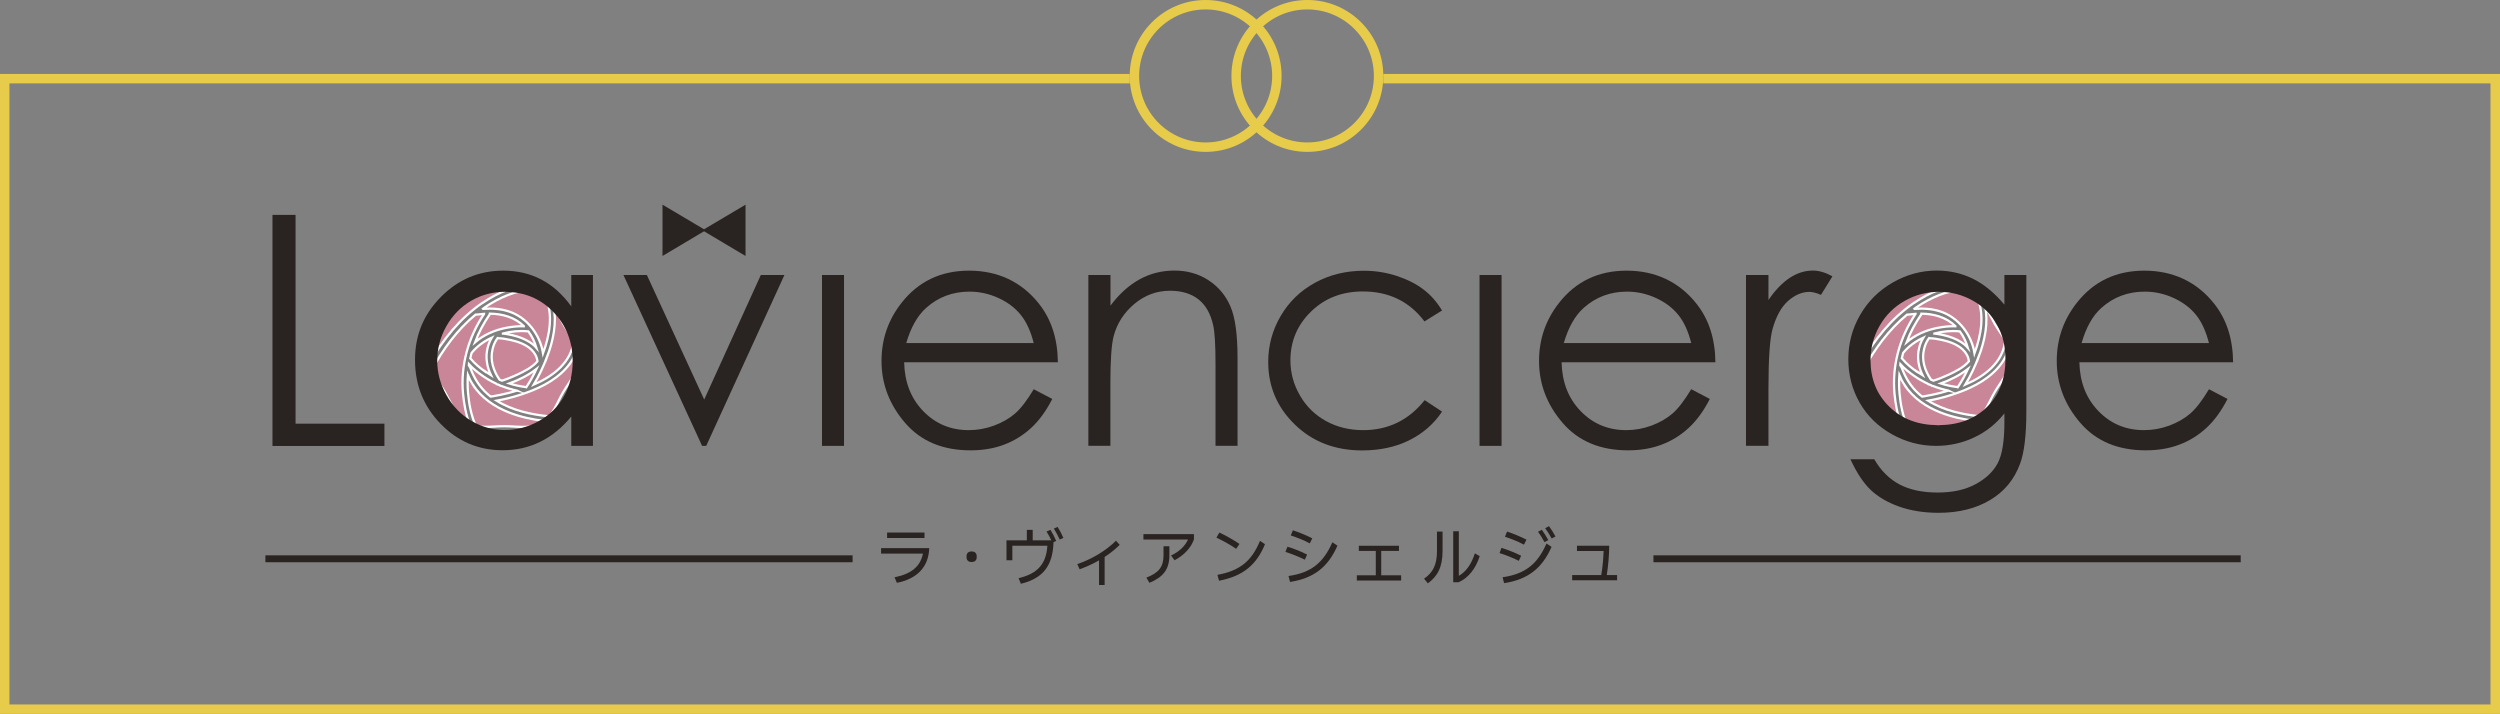 <?xml version="1.0" encoding="UTF-8"?><svg id="_レイヤー_2" xmlns="http://www.w3.org/2000/svg" viewBox="0 0 286.07 81.69"><rect x="0" y="0" width="286.07" height="81.69" fill="#808080" stroke="none"/><defs><style>.cls-1{fill:#e7cb4b;}.cls-2{fill:#292321;}.cls-3{fill:#c88698;stroke:#fff;stroke-width:.26px;}.cls-3,.cls-4{stroke-miterlimit:10;}.cls-4{fill:none;stroke:#292321;stroke-width:.79px;}</style></defs><g id="_レイヤー_1-2"><polygon class="cls-1" points="158.29 8.46 158.29 9.54 284.98 9.54 284.98 80.61 1.08 80.61 1.08 9.54 129.28 9.54 129.28 8.46 0 8.46 0 81.69 286.07 81.69 286.07 8.46 158.29 8.46"/><path class="cls-1" d="m137.96,1.08c4.19,0,7.61,3.41,7.61,7.61s-3.41,7.61-7.61,7.61-7.61-3.41-7.61-7.61,3.41-7.61,7.61-7.61m0-1.08c-4.8,0-8.69,3.89-8.69,8.69s3.89,8.69,8.69,8.69,8.69-3.89,8.69-8.69-3.89-8.69-8.69-8.69h0Z"/><path class="cls-1" d="m149.6,1.08c4.19,0,7.61,3.41,7.61,7.61s-3.41,7.61-7.61,7.61-7.61-3.41-7.61-7.61,3.41-7.61,7.61-7.61m0-1.08c-4.8,0-8.69,3.89-8.69,8.69s3.89,8.69,8.69,8.69,8.69-3.89,8.69-8.69-3.89-8.69-8.69-8.69h0Z"/><path class="cls-2" d="m100.82,62.72h5.51c-.07,2.21-1.45,3.53-3.7,3.97l-.27-.63c1.95-.39,2.96-1.26,3.25-2.71h-4.79v-.63Zm4.97-1.78v.62h-4.28v-.62h4.28Z"/><path class="cls-2" d="m110.6,63.77v-.13c0-.31.18-.54.58-.54s.58.23.58.54v.13c0,.31-.18.54-.58.54s-.58-.23-.58-.54Z"/><path class="cls-2" d="m120.2,60.62c.23.38.49.87.66,1.28l-.31.13c-.07,2.68-1.18,4.15-3.73,4.77l-.27-.64c2.24-.53,3.17-1.68,3.3-3.71h-4.01v1.66h-.67v-2.28h2.33v-1.2h.67v1.2h2.13c-.16-.35-.35-.7-.55-1.01l.45-.19Zm.82-.33c.24.38.49.86.66,1.26l-.42.19c-.19-.41-.43-.88-.67-1.26l.44-.19Z"/><path class="cls-2" d="m128.13,62.34c-.52.52-1.11.99-1.73,1.39v3.21h-.64v-2.82c-.72.41-1.47.75-2.22,1.02l-.27-.59c1.62-.55,3.28-1.52,4.43-2.68l.43.48Z"/><path class="cls-2" d="m134,63.56c.95-.43,1.62-1.1,1.94-1.82h-5.1v-.62h5.78v.6c-.34.98-1.15,1.83-2.22,2.39l-.4-.55Zm-2.83,2.54c1.4-.55,1.97-1.2,1.97-2.56v-1.03h.67v1.03c0,1.65-.75,2.51-2.28,3.15l-.35-.59Z"/><path class="cls-2" d="m141.45,62.8c-.7-.49-1.5-.92-2.26-1.28l.34-.58c.75.35,1.58.82,2.3,1.3l-.38.56Zm-2.15,2.98c2.57-.47,3.91-1.56,4.88-3.89l.57.38c-.98,2.39-2.55,3.67-5.26,4.18l-.18-.67Z"/><path class="cls-2" d="m149.31,64.04c-.69-.33-1.52-.67-2.22-.89l.23-.59c.69.2,1.55.54,2.25.9l-.26.58Zm-1.87,1.87c2.55-.36,3.98-1.48,5.02-3.86l.58.39c-1.06,2.42-2.68,3.73-5.42,4.15l-.18-.68Zm2.44-3.73c-.68-.37-1.51-.69-2.18-.91l.24-.59c.66.21,1.49.55,2.22.92l-.28.58Z"/><path class="cls-2" d="m155.26,66.43v-.6h2.17v-2.79h-1.94v-.59h4.59v.59h-2.03v2.79h2.28v.6h-5.08Z"/><path class="cls-2" d="m164.43,60.83h.64v2.21c0,1.91-.61,2.92-1.68,3.71l-.44-.53c.99-.69,1.48-1.54,1.48-3.16v-2.23Zm4.89,2.81c-.45,1.41-1.3,2.52-2.44,2.99h-.59v-5.84h.64v5.1c.72-.41,1.37-1.15,1.84-2.57l.55.32Z"/><path class="cls-2" d="m173.81,64.18c-.69-.34-1.52-.68-2.22-.89l.22-.6c.69.21,1.55.55,2.25.9l-.26.58Zm-1.86,1.87c2.54-.36,3.98-1.48,5.01-3.86l.58.39c-1.06,2.42-2.68,3.73-5.43,4.15l-.17-.68Zm2.43-3.73c-.68-.36-1.5-.69-2.17-.9l.24-.59c.67.21,1.49.55,2.22.92l-.28.57Zm2.35-.29c-.21-.39-.47-.83-.74-1.18l.44-.23c.25.35.54.81.74,1.18l-.44.23Zm.83-.41c-.21-.38-.48-.81-.75-1.18l.44-.23c.26.35.54.8.74,1.18l-.42.22Z"/><path class="cls-2" d="m185.04,65.8v.6h-5.14v-.6h3.33c.15-.89.24-1.88.27-2.75h-3.05v-.6h3.69c-.01,1.12-.11,2.26-.28,3.35h1.18Z"/><path class="cls-3" d="m54.1,44.01c-.22-.34-.4-.7-.56-1.08-.05.68-.04,1.38.02,2.08.11,1.25.37,2.59.9,3.75.68.12,1.43.09,2.15.05.36-.02.73-.04,1.08-.04s.73.02,1.08.04c.35.02.71.04,1.07.04.77,0,1.51-.09,2.14-.45.12-.07.23-.15.34-.23-1.38-.16-2.75-.45-4.05-.96-1.66-.65-3.19-1.68-4.17-3.2Z"/><path class="cls-3" d="m58.28,43.88c.61.2,1.24.33,1.88.41.02,0,.04.01.06.02.44-.66.83-1.37,1.17-2.1-.04.03-.08.07-.13.1-.88.67-1.92,1.18-2.98,1.57Z"/><path class="cls-3" d="m55.39,35.91c-.29.02-.58.05-.86.09-.04,0-.08,0-.11,0-2.09,1.72-3.73,3.96-5.01,6.34.24.58.6,1.12.95,1.66.2.3.39.59.56.88.17.3.34.63.5.94.51,1,1.03,2.04,1.98,2.59.11.07.23.12.35.17-.44-1.13-.66-2.37-.77-3.56-.29-3.24.61-6.41,2.41-9.1Z"/><path class="cls-3" d="m55.28,35.34c1.01-.07,2.04-.01,3.01.32,2.06.7,3.51,2.65,3.85,4.77.76-2.08,1.21-4.5.23-6.57-.01-.03-.01-.05-.02-.08-.12-.09-.24-.18-.37-.26-.32-.18-.66-.29-1.03-.36-1.95.05-3.85.91-5.44,1.99-.08.06-.16.12-.24.18Z"/><path class="cls-3" d="m62.63,40.75c-.42,1.12-.93,2.22-1.55,3.26,2.25-.98,4.26-2.52,4.56-4.97,0-.02.01-.04.02-.06-.2-.35-.42-.69-.65-1.03-.2-.3-.39-.59-.56-.88-.17-.3-.34-.63-.5-.94-.2-.39-.39-.78-.62-1.14.41,1.91-.02,3.96-.7,5.78Z"/><path class="cls-3" d="m58.4,38.9c-.49-.11-.9-.18-1.4-.2-.02,0-.04,0-.06-.01-.05.07-.09.13-.14.2-.2.32-.34.67-.43,1.04-.32,1.25.08,2.48.79,3.51.09.04.18.08.28.12.6-.19,1.18-.43,1.75-.69.79-.37,1.72-.83,2.31-1.53-.06-.52-.32-.97-.69-1.33-.64-.61-1.54-.92-2.39-1.11Z"/><path class="cls-3" d="m55.22,34.66c.89-.61,1.87-1.14,2.91-1.52-.15,0-.3,0-.45,0-.36,0-.73-.02-1.08-.04-1.12-.06-2.29-.12-3.21.42-.95.55-1.47,1.58-1.98,2.59-.16.32-.32.64-.5.94-.17.29-.36.58-.56.88-.62.93-1.26,1.89-1.26,3.03,0,.21.03.4.06.6,1.51-2.69,3.49-5.15,6.05-6.9Z"/><path class="cls-3" d="m59.16,44.7c-.6-.13-1.19-.3-1.77-.53-.1,0-.17-.03-.22-.09-.06-.03-.13-.05-.19-.08-.08,0-.15-.03-.21-.1-.53-.25-1.04-.54-1.53-.88-.55-.38-1.1-.82-1.56-1.32,0,.04-.01.08-.02.12.07.1.13.21.17.31.42,1.12,1.01,2.1,1.91,2.91.14.12.27.24.42.35.02,0,.04-.02.06-.02,0,0-.01,0-.02,0,0,0-.01,0-.02,0,0,0,0,0,.02,0,0,0,.02,0,.04,0,.08-.01.16-.02.24-.04.26-.04.53-.09.79-.15.59-.12,1.23-.28,1.89-.48Z"/><path class="cls-3" d="m55.47,42.47c.23.16.47.31.71.46-.46-.96-.65-2.03-.39-3.1.1-.41.26-.82.48-1.19-.89.41-1.7.99-2.31,1.75-.06.2-.11.41-.15.62.02.02.05.03.07.06.45.55,1.02,1.01,1.59,1.42Z"/><path class="cls-3" d="m66.06,39.83c-.23.86-.67,1.64-1.28,2.31-1.37,1.53-3.37,2.44-5.29,3.05-.87.28-1.76.5-2.66.66,1.78,1.12,3.95,1.59,6.02,1.79.45-.53.78-1.19,1.1-1.83.16-.32.32-.64.5-.94.17-.29.36-.58.56-.88.62-.93,1.26-1.89,1.26-3.03,0-.4-.08-.77-.21-1.13Z"/><path class="cls-3" d="m57.55,38.17s.03,0,.04,0c1.33.17,2.9.61,3.79,1.63-.2-.67-.5-1.32-.92-1.88,0,0,0,0,0,0-.96-.1-1.96-.01-2.91.24Z"/><path class="cls-3" d="m59.94,37.32c-1.05-1.03-2.46-1.41-3.88-1.43,0,.04-.02.08-.05.13-.68.99-1.24,2.04-1.65,3.14,1-.85,2.23-1.39,3.53-1.64.66-.13,1.36-.21,2.05-.19Z"/><path class="cls-3" d="m217.9,44.01c-.22-.34-.4-.7-.56-1.08-.05.68-.04,1.38.02,2.08.11,1.25.37,2.59.9,3.75.68.12,1.43.09,2.15.05.36-.02.73-.04,1.08-.04s.73.02,1.08.04c.35.02.71.04,1.07.04.77,0,1.51-.09,2.14-.45.12-.07.23-.15.34-.23-1.38-.16-2.75-.45-4.05-.96-1.66-.65-3.19-1.68-4.17-3.2Z"/><path class="cls-3" d="m222.08,43.88c.61.2,1.24.33,1.88.41.02,0,.04.01.06.02.44-.66.83-1.37,1.17-2.1-.04.03-.08.07-.13.1-.88.67-1.92,1.18-2.98,1.57Z"/><path class="cls-3" d="m219.19,35.91c-.29.02-.58.05-.86.09-.04,0-.08,0-.11,0-2.09,1.72-3.73,3.96-5.01,6.34.24.58.6,1.12.95,1.66.2.3.39.59.56.88.17.3.34.63.5.94.51,1,1.03,2.04,1.98,2.59.11.07.23.12.35.17-.44-1.13-.66-2.37-.77-3.56-.29-3.24.61-6.41,2.41-9.1Z"/><path class="cls-3" d="m219.08,35.34c1.01-.07,2.04-.01,3.01.32,2.06.7,3.51,2.65,3.85,4.77.76-2.08,1.21-4.5.23-6.57-.01-.03-.01-.05-.02-.08-.12-.09-.24-.18-.37-.26-.32-.18-.66-.29-1.03-.36-1.95.05-3.85.91-5.44,1.99-.08.06-.16.12-.24.18Z"/><path class="cls-3" d="m226.44,40.75c-.42,1.12-.93,2.22-1.55,3.26,2.25-.98,4.26-2.52,4.56-4.97,0-.02.01-.04.02-.06-.2-.35-.42-.69-.65-1.03-.2-.3-.39-.59-.56-.88-.17-.3-.34-.63-.5-.94-.2-.39-.39-.78-.62-1.14.41,1.91-.02,3.96-.7,5.78Z"/><path class="cls-3" d="m222.2,38.9c-.49-.11-.9-.18-1.4-.2-.02,0-.04,0-.06-.01-.05.07-.09.13-.14.2-.2.32-.34.67-.43,1.04-.32,1.25.08,2.48.79,3.51.09.04.18.08.28.12.6-.19,1.18-.43,1.75-.69.79-.37,1.72-.83,2.31-1.53-.06-.52-.32-.97-.69-1.33-.64-.61-1.54-.92-2.39-1.11Z"/><path class="cls-3" d="m219.03,34.66c.89-.61,1.87-1.14,2.91-1.52-.15,0-.3,0-.45,0-.36,0-.73-.02-1.08-.04-1.12-.06-2.29-.12-3.21.42-.95.55-1.47,1.58-1.98,2.59-.16.32-.32.64-.5.94-.17.29-.36.58-.56.88-.62.93-1.26,1.89-1.26,3.03,0,.21.03.4.06.6,1.51-2.69,3.49-5.15,6.05-6.9Z"/><path class="cls-3" d="m222.96,44.7c-.6-.13-1.19-.3-1.77-.53-.1,0-.17-.03-.22-.09-.06-.03-.13-.05-.19-.08-.08,0-.15-.03-.21-.1-.53-.25-1.04-.54-1.53-.88-.55-.38-1.1-.82-1.56-1.32,0,.04-.01.08-.02.12.07.1.13.21.17.31.42,1.12,1.01,2.1,1.91,2.91.14.12.27.24.42.35.02,0,.04-.02.06-.02,0,0-.01,0-.02,0,0,0-.01,0-.02,0,0,0,0,0,.02,0,0,0,.02,0,.04,0,.08-.01.16-.02.24-.04.26-.04.53-.09.79-.15.59-.12,1.23-.28,1.89-.48Z"/><path class="cls-3" d="m219.28,42.47c.23.16.47.31.71.46-.46-.96-.65-2.03-.39-3.1.1-.41.26-.82.48-1.19-.89.41-1.7.99-2.31,1.75-.06.2-.11.41-.15.62.02.02.05.03.07.06.45.55,1.02,1.01,1.59,1.42Z"/><path class="cls-3" d="m229.86,39.83c-.23.86-.67,1.64-1.28,2.31-1.37,1.53-3.37,2.44-5.29,3.05-.87.28-1.76.5-2.66.66,1.78,1.12,3.95,1.59,6.02,1.79.45-.53.78-1.19,1.1-1.83.16-.32.32-.64.5-.94.17-.29.36-.58.56-.88.62-.93,1.26-1.89,1.26-3.03,0-.4-.08-.77-.21-1.13Z"/><path class="cls-3" d="m221.35,38.17s.03,0,.04,0c1.33.17,2.9.61,3.79,1.63-.2-.67-.5-1.32-.92-1.88,0,0,0,0,0,0-.96-.1-1.96-.01-2.91.24Z"/><path class="cls-3" d="m223.75,37.32c-1.05-1.03-2.46-1.41-3.88-1.43,0,.04-.02.08-.05.13-.68.99-1.24,2.04-1.65,3.14,1-.85,2.23-1.39,3.53-1.64.66-.13,1.36-.21,2.05-.19Z"/><path class="cls-2" d="m31.18,24.59h2.64v23.89h10.17v2.55h-12.81v-26.44Z"/><path class="cls-2" d="m67.85,31.47v19.55h-2.48v-3.36c-1.05,1.28-2.24,2.25-3.55,2.89-1.31.65-2.75.97-4.3.97-2.77,0-5.13-1-7.09-3.01-1.96-2.01-2.94-4.45-2.94-7.32s.99-5.22,2.97-7.22c1.98-2,4.35-3,7.13-3,1.61,0,3.06.34,4.36,1.02,1.3.68,2.44,1.71,3.42,3.07v-3.59h2.48Zm-10.06,1.92c-1.4,0-2.69.34-3.88,1.03-1.18.69-2.13,1.66-2.83,2.9-.7,1.24-1.05,2.56-1.05,3.95s.35,2.69,1.06,3.95,1.65,2.24,2.85,2.94c1.19.7,2.47,1.05,3.83,1.05s2.68-.35,3.91-1.04c1.23-.69,2.18-1.63,2.85-2.82.66-1.18,1-2.52,1-4,0-2.26-.75-4.15-2.23-5.67s-3.32-2.28-5.5-2.28Z"/><path class="cls-2" d="m71.34,31.47h2.68l6.56,14.25,6.48-14.25h2.7l-8.95,19.55h-.47l-9-19.55Z"/><path class="cls-2" d="m118.29,44.54l2.12,1.11c-.7,1.37-1.5,2.47-2.41,3.31-.91.84-1.94,1.48-3.08,1.91-1.14.44-2.43.66-3.87.66-3.19,0-5.68-1.05-7.48-3.14-1.8-2.09-2.7-4.45-2.7-7.09,0-2.48.76-4.69,2.28-6.63,1.93-2.47,4.51-3.7,7.75-3.7s6,1.26,7.99,3.79c1.42,1.79,2.13,4.01,2.16,6.69h-17.59c.05,2.27.77,4.13,2.18,5.59,1.4,1.45,3.14,2.18,5.2,2.18,1,0,1.96-.17,2.91-.52.94-.35,1.74-.81,2.4-1.38.66-.57,1.37-1.5,2.14-2.78Zm0-5.27c-.34-1.34-.82-2.41-1.47-3.22s-1.49-1.45-2.55-1.94c-1.06-.49-2.17-.74-3.33-.74-1.92,0-3.57.62-4.95,1.85-1.01.9-1.77,2.25-2.29,4.04h14.58Z"/><path class="cls-2" d="m124.55,31.47h2.52v3.5c1.01-1.34,2.12-2.34,3.34-3.01,1.22-.67,2.55-1,3.99-1s2.76.37,3.89,1.11,1.97,1.74,2.51,3c.54,1.26.81,3.22.81,5.88v10.06h-2.52v-9.33c0-2.25-.09-3.76-.28-4.51-.29-1.29-.85-2.27-1.68-2.92-.83-.65-1.91-.98-3.24-.98-1.52,0-2.89.5-4.09,1.51-1.2,1.01-2,2.25-2.38,3.74-.24.97-.36,2.74-.36,5.32v7.17h-2.52v-19.55Z"/><path class="cls-2" d="m164.99,35.54l-1.99,1.24c-1.72-2.29-4.08-3.43-7.05-3.43-2.38,0-4.36.77-5.93,2.3-1.57,1.53-2.36,3.39-2.36,5.58,0,1.42.36,2.77,1.09,4.02.72,1.26,1.72,2.23,2.98,2.93,1.26.69,2.68,1.04,4.25,1.04,2.87,0,5.22-1.14,7.04-3.43l1.99,1.31c-.93,1.41-2.19,2.5-3.76,3.28-1.57.78-3.37,1.16-5.38,1.16-3.09,0-5.66-.98-7.69-2.95-2.04-1.97-3.06-4.36-3.06-7.17,0-1.89.48-3.65,1.43-5.27.95-1.62,2.26-2.89,3.93-3.8,1.66-.91,3.53-1.37,5.59-1.37,1.29,0,2.54.2,3.75.59,1.2.4,2.23.91,3.06,1.55.84.63,1.55,1.44,2.14,2.43Z"/><path class="cls-2" d="m94.06,31.47h2.52v19.55h-2.52v-19.55Z"/><path class="cls-2" d="m169.3,31.47h2.52v19.55h-2.52v-19.55Z"/><path class="cls-2" d="m193.53,44.54l2.12,1.11c-.7,1.37-1.5,2.47-2.41,3.31s-1.94,1.48-3.08,1.91c-1.14.44-2.43.66-3.87.66-3.19,0-5.68-1.05-7.48-3.14-1.8-2.09-2.7-4.45-2.7-7.09,0-2.48.76-4.69,2.28-6.63,1.93-2.47,4.51-3.7,7.75-3.7s6,1.26,7.99,3.79c1.42,1.79,2.13,4.01,2.16,6.69h-17.6c.05,2.27.77,4.13,2.18,5.59,1.4,1.45,3.14,2.18,5.2,2.18,1,0,1.96-.17,2.91-.52.94-.35,1.74-.81,2.4-1.38.66-.57,1.37-1.5,2.14-2.78Zm0-5.27c-.34-1.34-.82-2.41-1.47-3.22s-1.49-1.45-2.55-1.94c-1.06-.49-2.17-.74-3.33-.74-1.92,0-3.57.62-4.95,1.85-1.01.9-1.77,2.25-2.29,4.04h14.58Z"/><path class="cls-2" d="m199.79,31.47h2.57v2.86c.77-1.13,1.58-1.97,2.43-2.53.85-.56,1.74-.84,2.66-.84.69,0,1.44.22,2.23.66l-1.31,2.12c-.53-.23-.97-.34-1.33-.34-.84,0-1.65.35-2.43,1.03-.78.69-1.37,1.76-1.78,3.21-.31,1.11-.47,3.37-.47,6.76v6.61h-2.57v-19.55Z"/><path class="cls-2" d="m229.35,31.47h2.52v15.58c0,2.74-.24,4.75-.72,6.02-.66,1.8-1.8,3.18-3.43,4.15-1.63.97-3.59,1.46-5.88,1.46-1.68,0-3.18-.24-4.52-.71-1.34-.48-2.42-1.11-3.26-1.91-.84-.8-1.61-1.97-2.32-3.51h2.73c.74,1.29,1.7,2.25,2.88,2.88,1.17.62,2.63.93,4.37.93s3.16-.32,4.35-.96c1.18-.64,2.02-1.44,2.53-2.41.51-.97.76-2.53.76-4.68v-1.01c-.95,1.2-2.1,2.12-3.47,2.76-1.37.64-2.82.96-4.35.96-1.8,0-3.49-.45-5.07-1.34-1.58-.89-2.81-2.09-3.67-3.6-.86-1.51-1.3-3.17-1.3-4.98s.45-3.5,1.35-5.06,2.14-2.8,3.73-3.71c1.59-.91,3.27-1.37,5.03-1.37,1.46,0,2.83.3,4.09.91,1.27.61,2.49,1.6,3.66,2.99v-3.4Zm-7.42,1.92c-1.43,0-2.75.34-3.97,1.03-1.22.69-2.18,1.64-2.88,2.86-.69,1.22-1.04,2.53-1.04,3.95,0,2.14.72,3.92,2.16,5.32s3.3,2.1,5.59,2.1,4.17-.69,5.58-2.08c1.41-1.39,2.11-3.22,2.11-5.48,0-1.47-.32-2.79-.97-3.94-.65-1.16-1.56-2.07-2.75-2.74-1.19-.67-2.46-1.01-3.83-1.01Z"/><path class="cls-2" d="m252.77,44.54l2.12,1.11c-.7,1.37-1.5,2.47-2.41,3.31-.91.84-1.94,1.48-3.08,1.91-1.14.44-2.43.66-3.87.66-3.19,0-5.68-1.05-7.48-3.14-1.8-2.09-2.7-4.45-2.7-7.09,0-2.48.76-4.69,2.28-6.63,1.93-2.47,4.51-3.7,7.75-3.7s6,1.26,7.99,3.79c1.42,1.79,2.13,4.01,2.16,6.69h-17.59c.05,2.27.77,4.13,2.18,5.59,1.4,1.45,3.14,2.18,5.2,2.18,1,0,1.96-.17,2.91-.52.94-.35,1.74-.81,2.4-1.38.66-.57,1.37-1.5,2.14-2.78Zm0-5.27c-.34-1.34-.82-2.41-1.47-3.22s-1.49-1.45-2.55-1.94c-1.06-.49-2.17-.74-3.33-.74-1.92,0-3.57.62-4.95,1.85-1.01.9-1.77,2.25-2.28,4.04h14.58Z"/><line class="cls-4" x1="30.37" y1="63.94" x2="97.56" y2="63.94"/><line class="cls-4" x1="189.2" y1="63.94" x2="256.4" y2="63.94"/><polygon class="cls-2" points="80.75 26.35 75.81 23.42 75.81 29.29 80.75 26.35"/><polygon class="cls-2" points="80.37 26.35 85.31 29.29 85.31 23.42 80.37 26.35"/></g></svg>